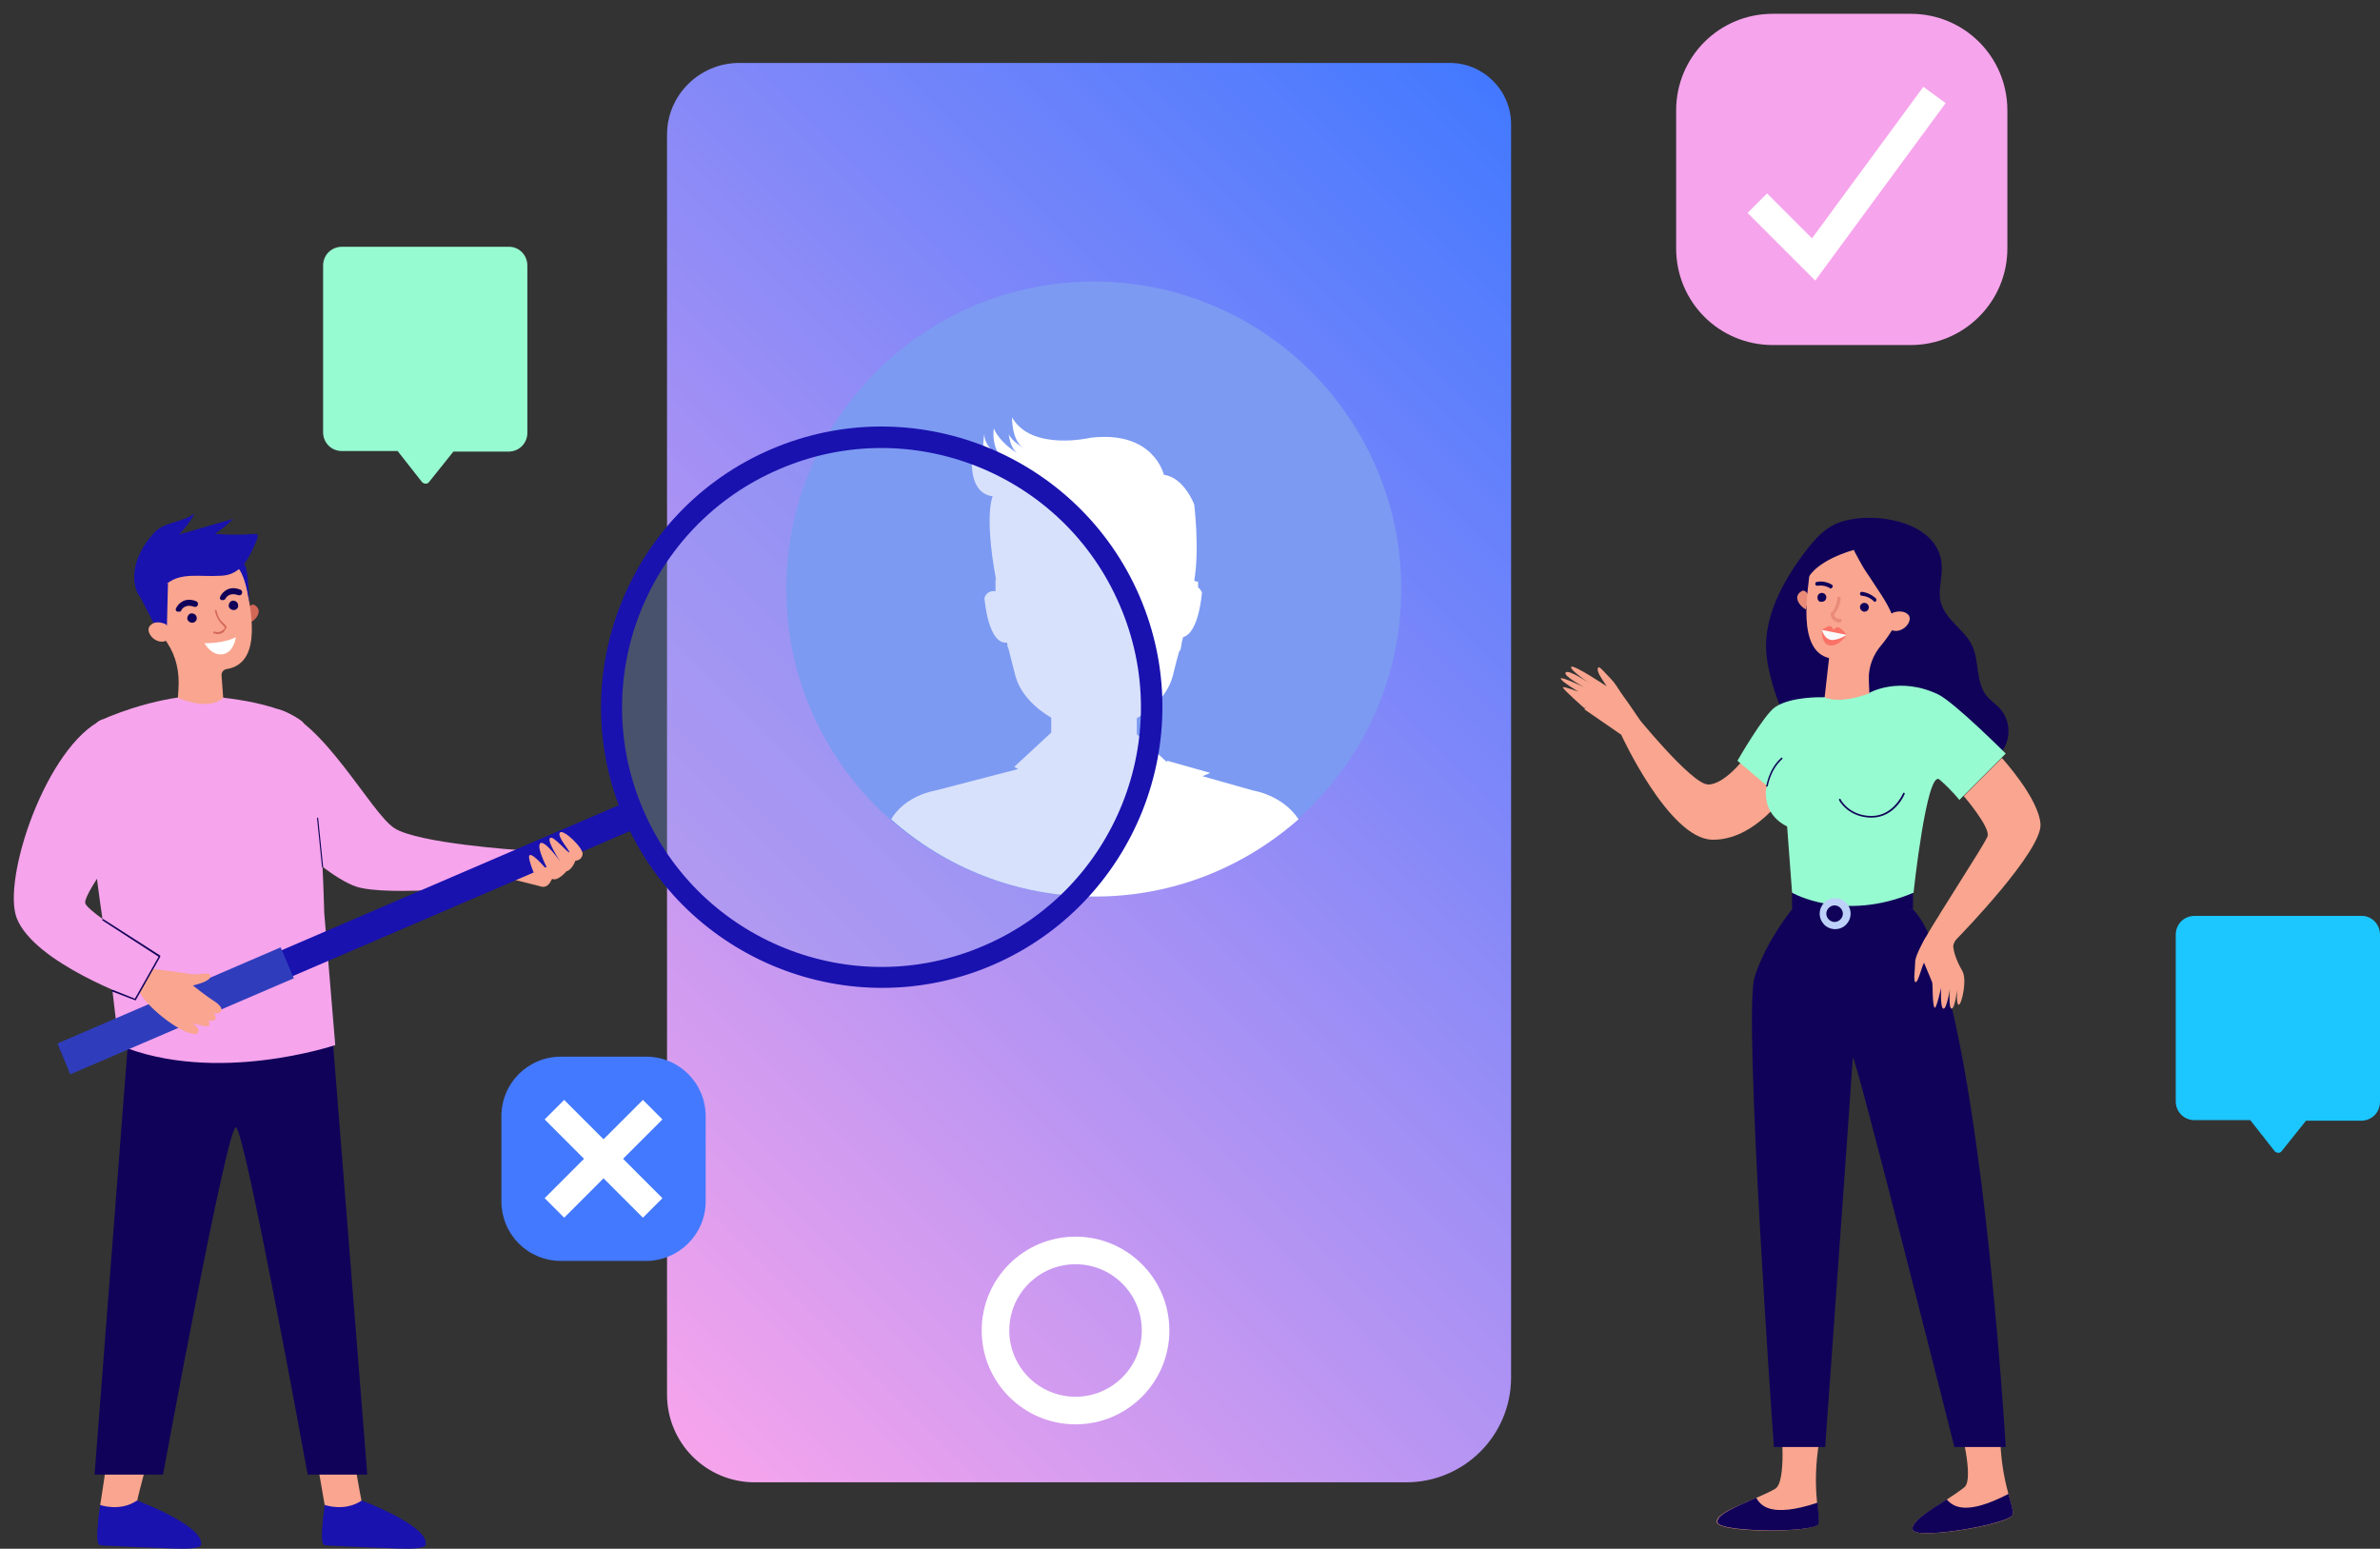 <?xml version="1.0" encoding="UTF-8"?>
<svg xmlns="http://www.w3.org/2000/svg" xmlns:xlink="http://www.w3.org/1999/xlink" id="a" viewBox="137.53 66.54 431.13 280.53">
  <rect x="137.53" y="66.54" width="431.13" height="280.53" fill="#333333" stroke="none"/>
  <defs>
    <style>.e{fill:#fff;}.f{fill:#fa7267;}.g{fill:#100259;}.h{fill:#d36857;}.i{fill:none;stroke:#fff;stroke-miterlimit:10;stroke-width:5px;}.j{fill:#2f3dbc;}.k{fill:#bdd1f9;}.l{fill:#97fbd1;}.m{fill:#f6a4ec;}.n{fill:url(#b);}.o{fill:#fafafc;}.p{fill:#1912af;}.q{fill:#f9a58f;}.r{fill:#ea8b78;}.s{fill:#1cc6ff;}.t{isolation:isolate;opacity:.3;}.t,.u{fill:#7c9af2;}.v{fill:#4379ff;}</style>
    <linearGradient id="b" x1="236.09" y1="1365.47" x2="433.18" y2="1168.39" gradientTransform="translate(0 -1062)" gradientUnits="userSpaceOnUse">
      <stop offset="0" stop-color="#f6a4ec"></stop>
      <stop offset="1" stop-color="#4379ff"></stop>
    </linearGradient>
  </defs>
  <path class="m" d="M483.66,129.04h-25c-9.7,0-17.5-7.8-17.5-17.5v-25c0-9.7,7.8-17.5,17.5-17.5h25c9.7,0,17.5,7.8,17.5,17.5v25c0,9.7-7.9,17.5-17.5,17.5Z"></path>
  <polyline class="i" points="487.96 83.74 466.06 113.54 455.86 103.34"></polyline>
  <path class="n" d="M271.46,77.94h128.7c6.1,0,11.1,5,11.1,11.1v227c0,10.5-8.5,19-19,19h-118c-8.8,0-15.9-7.1-15.9-15.9V90.94c0-7.2,5.9-13,13.1-13Z"></path>
  <path id="c" class="l" d="M199.46,111.24h30.3c1.8,0,3.3,1.5,3.3,3.4v30.3c0,1.9-1.5,3.4-3.4,3.4h-10l-4.4,5.5c-.3,.4-.8,.4-1.2,.1l-.1-.1-4.4-5.6h-10.1c-1.9,0-3.4-1.5-3.4-3.4v-30.2c0-1.9,1.5-3.4,3.4-3.4Z"></path>
  <path id="d" class="s" d="M535.06,232.44h30.3c1.8,0,3.3,1.5,3.3,3.4v30.3c0,1.9-1.5,3.4-3.4,3.4h-10l-4.4,5.5c-.3,.4-.8,.4-1.2,.1l-.1-.1-4.4-5.6h-10.1c-1.9,0-3.4-1.5-3.4-3.4v-30.2c0-1.9,1.5-3.4,3.4-3.4Z"></path>
  <g>
    <path class="g" d="M489.26,168.84c.2,2.3-.8,4.8-.1,7,.9,3,4.1,4.7,5.5,7.4,1.5,2.9,.7,6.8,2.7,9.3,.7,.9,1.7,1.5,2.5,2.4,1.8,2,2,5.2,.5,7.4-1.7,2.5-5,3.3-7.9,3.3s-5.9-.7-8.9-.6c-3,.1-6,1.2-9,1.1-4.2-.1-8.1-2.5-10.9-5.7-2.7-3.2-4.4-7.2-5.4-11.3-.4-1.6-.7-3.1-.8-4.7-.3-6.2,2.8-12.1,6.5-17.2,1.7-2.3,3.5-4.6,6.1-5.8,5.9-2.6,18.7-.8,19.2,7.4h0Z"></path>
    <path class="q" d="M460.16,324.54s1.1,10.5-1.1,11.7c-3.9,2.2-11.1,4.2-10.5,6.1s17.8,1.9,18.3,.2c.5-1.7-1.5-6.9,.6-17l-7.3-1h0Z"></path>
    <path class="g" d="M466.76,338.74c.2,1.9,.3,3.2,.2,3.8-.5,1.7-17.7,1.6-18.3-.2-.4-1.4,3.4-2.9,7-4.5,.8,1.4,2.6,3.7,11.1,.9h0Z"></path>
    <path class="q" d="M492.46,324.24s2.8,10.2,.9,11.7c-3.5,2.8-10.2,6-9.3,7.8,.9,1.7,17.9-1.1,18.1-2.9,.2-1.7-2.6-6.5-2.3-16.8l-7.4,.2h0Z"></path>
    <path class="g" d="M501.36,337.14c.5,1.8,.9,3.1,.8,3.7-.2,1.7-17.1,4.6-18.1,2.9-.7-1.3,2.8-3.5,6.1-5.6,1.1,1.2,3.3,3.1,11.2-1h0Z"></path>
    <path class="q" d="M453.56,203.84s-3.6,4.8-6.6,4.8-13.3-12.8-13.3-12.8l-2.4,3.9s8.6,18.7,16.4,18.9,13.7-8.6,13.6-9c-.2-.5-5.1-5.7-5.1-5.7l-2.6-.1h0Z"></path>
    <path class="g" d="M462.16,231.24s-4.7,5.7-6.8,12.3c-2.1,6.6,3.5,85.1,3.5,85.1h9.3s5-69.9,5-70.5c0-2.4,18.4,70.5,18.4,70.5h9.3s-5-85.4-16.8-97.4l-11,.7-10.9-.7h0Z"></path>
    <path class="g" d="M462.16,228.24v2.9s5.6,5.4,21.9,0v-2.9l-14.4-.9-7.5,.9h0Z"></path>
    <path class="l" d="M467.76,192.84s-5.8-.2-8.7,1.8c-2.1,1.5-6.8,9.7-6.8,9.7l5.3,4.5s-1.3,4.9,3.7,7.4l.9,12s9.3,5.4,22,0c0,0,2.4-22.4,4.7-20.5,2.3,2,3.6,3.7,3.6,3.7l8.4-8.4s-9.2-9.2-12.2-10.7c-7.1-3.4-12.5-.3-12.5-.3l-8.4,.8h0Z"></path>
    <path class="q" d="M493.26,210.74s4.9,5.7,4.3,7.3-9.2,14.6-10.4,17.1-.8,3.9-.8,3.9l4.4,2.1s.2-3.5,1.2-4.5,15.5-16,15.2-20.8c-.3-4.7-7-12-7-12l-6.9,6.9h0Z"></path>
    <path class="r" d="M465.16,174.44s-.6-1.3-1.3-.8c-1.7,1-.2,2.8,.8,3.3l.5-2.5h0Z"></path>
    <path class="q" d="M476.56,161.44c4.7,.9,8.1,5.2,7.8,10-.1,1.6-.6,3-1.3,4.3-1.7,3.2-3.1,5.7-4.6,7.5-1.6,1.8-2.5,4.1-2.4,6.5l.1,2.4c-5.8,2.1-8.1,.7-8.1,.7l.8-7.1h0c-5.9-1.4-3.8-12.3-3.5-15.6h0v-.4c.6-5.4,5.7-9.3,11.2-8.3h0Z"></path>
    <path class="g" d="M476.26,171.14c1.4,2.2,3,4.3,4,6.7,.1,.3,.9,2.2,.6,2.4,1.7-1,2.9-2.6,3.9-4.3,1.8-2.9,1.8-6.5,.3-9.6-1.4-3-4.2-4.7-7.4-5.4-3.4-.7-7.3,.1-9.8,2.7-2.3,2.5-2.8,5.9-3.4,9.1,.7-3.6,5.8-5.7,8.9-6.6-.1,0,1.8,3.4,1.9,3.5,.3,.5,.7,1,1,1.5h0Z"></path>
    <path class="q" d="M479.86,178.04c.2-.3,.5-.5,.8-.6,.7-.2,1.9-.3,2.6,.5,1,1.3-1.7,4.1-3.8,2.3,0,.1-.6-.6,.4-2.2h0Z"></path>
    <path class="g" d="M466.76,174.74c0-.5,.4-.8,.8-.8,.5,0,.8,.4,.8,.8,0,.5-.4,.8-.8,.8-.5,.1-.8-.3-.8-.8h0Z"></path>
    <path class="g" d="M474.46,176.54c0-.5,.4-.8,.8-.8,.5,0,.8,.4,.8,.8,0,.5-.4,.8-.8,.8-.4,0-.8-.4-.8-.8h0Z"></path>
    <path class="f" d="M467.56,180.64s1.1-.8,1.5-.7,.6,.7,.6,.7c0,0,.3-.5,.8-.5s1.6,1.4,1.6,1.4c0,0-1.5,2.2-3.1,1.9-1.6-.3-1.4-2.7-1.4-2.8h0Z"></path>
    <path class="g" d="M477.06,175.54c.1,0,.2,0,.3-.1s.1-.3,0-.5c0,0-1-1-2.5-1.2-.2,0-.4,.1-.4,.3s.1,.4,.3,.4c1.3,.1,2.1,.9,2.1,.9q.1,.2,.2,.2h0Z"></path>
    <path class="g" d="M469.16,173.14c.1,0,.2-.1,.3-.2,.1-.2,.1-.4-.1-.5,0,0-1.2-.8-2.7-.5-.2,0-.3,.2-.3,.4s.2,.3,.4,.3c1.3-.2,2.2,.4,2.2,.4,0,.1,.1,.1,.2,.1h0Z"></path>
    <path class="r" d="M470.36,179.24c-1-.3-1.2-1-1.2-1.5q0-.1,.1-.2c1-1,1.1-2.6,1.1-2.6,0-.2,.1-.3,.3-.3s.3,.1,.3,.3c0,.1-.1,1.7-1.2,2.9,0,.2,.2,.8,1.1,.8,.2,0,.3,.1,.3,.3s-.1,.3-.3,.3c-.2,.1-.3,.1-.5,0h0Z"></path>
    <path class="o" d="M467.56,180.64l4.5,.9s-1.7,1.1-2.9,.9c-1.2-.2-1.6-1.8-1.6-1.8h0Z"></path>
    <path class="q" d="M488.76,232.54s-3.8,5.4-3.4,6.6c.4,1.2,2,4.8,2.2,5.4,.1,.6,0,3.9,.4,4.5,.3,.5,1.2-3.6,1.2-3.6,0,0-.2,3.6,.4,3.8,.6,.2,1.2-3.6,1.2-3.6,0,0-.3,3.6,.3,3.6s1-3.5,1-3.5c0,0-.2,2.8,.3,2.8s1.6-4.6,.6-6.2c-2.2-3.8-1.6-5.9-1.6-5.9l-2.6-3.9h0Z"></path>
    <path class="q" d="M486.36,236.34s-1.9,3.2-1.9,4.4-.4,3.7,.1,3.7,1.2-3.4,1.6-3.6c.4-.1,.4-1.7,.4-1.7l-.2-2.8h0Z"></path>
    <path class="g" d="M476.56,214.64c4.2,0,6-4.2,6-4.3s0-.2-.1-.2-.2,0-.2,.1c0,0-1.7,4.1-5.7,4.1s-5.6-2.9-5.6-3-.1-.1-.2-.1-.1,.1-.1,.2,1.7,3.2,5.9,3.2h0Z"></path>
    <path class="g" d="M457.56,209.04c.1,0,.1-.1,.2-.1,0,0,.4-2.9,2.6-4.9,.1-.1,.1-.2,0-.2-.1-.1-.2-.1-.2,0-2.3,2.1-2.6,5-2.7,5.1-.1,0,0,.1,.1,.1h0Z"></path>
    <path class="k" d="M468.36,232.04c0,.8,.7,1.5,1.5,1.5s1.5-.7,1.5-1.5-.7-1.5-1.5-1.5-1.5,.7-1.5,1.5h0Zm-1.2,0c0-1.5,1.2-2.8,2.8-2.8,1.5,0,2.8,1.2,2.8,2.8,0,1.5-1.2,2.8-2.8,2.8-1.6,0-2.8-1.3-2.8-2.8h0Z"></path>
    <path class="q" d="M434.56,196.94s-3.4-5.2-4.1-5.6c-.7-.5-4-.8-4-.8l-1.9,4.5,7.1,4.9,2.9-3h0Z"></path>
    <path class="q" d="M432.46,194.24s-2-3.6-3-4.6-2.2-2.5-2.4-2.2c-.7,.9,2,3.5,2.6,5.5,.6,1.9,2.8,1.3,2.8,1.3h0Z"></path>
    <path class="q" d="M428.56,190.84s-6-4-6.4-3.5,3.5,3.1,3.5,3.1c0,0-3.9-2.7-4.5-2.1-.6,.6,3.4,2.7,3.4,2.7,0,0-4.2-2-4.3-1.6-.1,.4,3.2,2.4,3.2,2.4,0,0-2.6-1-2.8-.8-.2,.2,3.9,3.8,3.9,3.8l4-4Z"></path>
  </g>
  <g>
    <path class="v" d="M254.56,294.94h-15.4c-6,0-10.8-4.8-10.8-10.8v-15.4c0-6,4.8-10.8,10.8-10.8h15.4c6,0,10.8,4.8,10.8,10.8v15.4c0,6-4.9,10.8-10.8,10.8Z"></path>
    <line class="i" x1="237.96" y1="267.54" x2="255.76" y2="285.34"></line>
    <line class="i" x1="237.96" y1="285.34" x2="255.76" y2="267.54"></line>
  </g>
  <circle class="i" cx="332.36" cy="307.54" r="14.5"></circle>
  <circle class="u" cx="335.66" cy="173.24" r="55.7"></circle>
  <path class="e" d="M364.56,209.74l-9.2-2.6,1.4-.6-7.8-2.2-.1,.2-5.4-5h0v-2.9c2.9-1.7,5.6-4.3,6.5-7.6,.4-1.7,.8-3.2,1.2-4.6l.2-.1,.3-1.7c.1-.2,.1-.5,.2-.7,2.9-.8,3.4-8.1,3.4-8.1-.2-.4-.4-.7-.7-.9v-1l-.7-.2c1-5.7,0-13.8,0-13.8,0,0-1.8-4.9-5.5-5.4,0,0-1.8-8.1-13.3-6.7,0,0-10.7,2.5-14.2-3.7,0,0-.1,4.2,2.1,5.6,0,0-2.3-1.4-2.7-2.6,0,0,.2,2.6,1.6,3.5-.7-.4-3.3-2.1-4.3-4.5,0,0-.7,4,2.3,6.1,0,0-4.2-2.4-4-5.1,0,0-1.3,5.5,2.5,6.9,0,0-1.4,1-4.7-2.8,0,0-.9,6.6,3.7,7.2,0,0-1.6,3.2,.6,15.1h-.1v2.1c-.8-.1-1.6,.1-2,1.2,0,0,.6,8.5,4.1,8.1l.1,.8,.1,.1c.4,1.5,.8,3.1,1.3,5.1,.9,3.3,3.6,5.9,6.5,7.6v2.7h0l-6.7,6.2,.7,.4-15,3.9s-5.4,.8-8,5.2c9.8,8.7,22.7,14,36.9,14s27-5.3,36.9-14c-2.9-4.4-8.2-5.2-8.2-5.2Z"></path>
  <g>
    <polygon class="q" points="235.26 227.04 227.26 225.04 232.46 221.14 236.86 220.24 238.96 222.74 235.26 227.04"></polygon>
    <path class="q" d="M200.96,326.84s2,11.6,2.1,11.7-.7,1.4-.7,1.4l-3.1,.6-2.9-1.3s-1.6-9.3-1.9-10.8c-.4-1.5,6.5-1.6,6.5-1.6Z"></path>
    <path class="p" d="M196.36,339.14s3.6,1.3,6.7-.8c0,0,12,4.5,11.6,7.9,0,0,.5,1-4.7,.8s-13.3-.5-13.5-.6c-.2-.1-1.2,.5-.1-7.3Z"></path>
    <path class="q" d="M165.36,326.84s-3.1,11.6-3,11.7-.7,1.4-.7,1.4l-3.1,.6-2.9-1.3s1.6-9.5,1.3-11c-.3-1.5,8.4-1.4,8.4-1.4Z"></path>
    <path class="p" d="M155.66,339.14s3.6,1.3,6.7-.8c0,0,12,4.5,11.6,7.9,0,0,.5,1-4.7,.8s-13.3-.5-13.5-.6-1.2,.5-.1-7.3Z"></path>
    <path class="g" d="M197.76,254.34l6.3,79.3h-10.8s-11.4-62.7-13-62.9c-1.6-.3-13.2,62.9-13.2,62.9h-12.4l6.3-81.4,36.8,2.1Z"></path>
    <path class="m" d="M173.46,192.54s13.3,.5,18.7,4.6c3.4,2.6,4.1,34.7,4.1,34.7l2,24s-21.6,7.3-39.2,0l-1.9-16.1s-7-40.4-1.5-42.7c10.3-4.5,17.8-4.5,17.8-4.5Z"></path>
    <g>
      <g>
        <path class="h" d="M182.36,176.94s.6-1.2,1.3-.8c1.6,1,.2,2.7-.7,3.1l-.6-2.3Z"></path>
        <path class="q" d="M182.26,172.74h0v-.4c-.5-5.3-5.3-9.2-10.7-8.3-4.5,.7-7.8,4.6-7.8,9.1,0,1.7,.4,3.2,1.2,4.6,1.1,2.1,2,3.9,2.9,5.3,1.6,2.4,2.2,5.3,2,8.2l-.1,1.7c6,2.5,8.2,0,8.2,0l-.3-4.1c0-.5,.3-1,.9-1.1h0c7-1.1,4-11.9,3.7-15Z"></path>
        <path class="g" d="M173.16,178.44c0-.5-.5-.8-.9-.8-.5,0-.8,.5-.8,.9,0,.5,.5,.8,.9,.8,.5,0,.9-.5,.8-.9Z"></path>
        <path class="g" d="M180.66,176.14c0-.5-.5-.8-.9-.8-.5,0-.8,.5-.8,.9,0,.5,.5,.8,.9,.8,.5,0,.9-.4,.8-.9Z"></path>
        <path class="g" d="M169.96,177.34h-.3c-.3-.1-.4-.4-.2-.7,.4-.8,1.6-2,3.6-1.2,.3,.1,.4,.4,.3,.7-.1,.3-.4,.4-.7,.3-1.7-.6-2.3,.6-2.3,.7s-.2,.2-.4,.2Z"></path>
        <path class="g" d="M177.96,175.24h-.3c-.3-.1-.4-.4-.2-.7,.4-.8,1.6-2,3.6-1.2,.3,.1,.4,.4,.3,.7-.1,.3-.4,.4-.7,.3-1.7-.6-2.3,.6-2.3,.7-.1,.1-.3,.2-.4,.2Z"></path>
        <polygon class="p" points="162.96 174.74 166.06 180.74 167.76 180.24 167.96 172.14 162.96 174.74"></polygon>
        <path class="q" d="M167.96,180.04c-.2-.3-.5-.5-.8-.6-.7-.2-1.8-.4-2.5,.5-1,1.2,1.5,4,3.6,2.3,.1,0,.6-.7-.3-2.2Z"></path>
        <path class="h" d="M177.86,181.14c-.8,.5-1.6,.1-1.6,.1-.1,0-.1-.1-.1-.2s.1-.1,.2-.1c0,0,.9,.4,1.7-.4,.1-.1,.2-.2,.2-.3s-.1-.2-.3-.4c-.4-.4-1.1-1-1.5-2.6,0-.1,0-.2,.1-.2s.2,0,.2,.1c.3,1.5,1,2.1,1.4,2.4,.2,.2,.4,.4,.4,.6s-.1,.3-.3,.5c-.1,.3-.2,.4-.4,.5Z"></path>
        <path class="e" d="M174.56,183.04s3.5,.1,5.7-1.1c0,0-.3,2.7-2.3,3.1-2.1,.4-3.4-2-3.4-2Z"></path>
        <path class="p" d="M180.46,169.24s1.4,.8,2.2,6.4c0,0-.1-6.3-.9-6.9-.7-.6-1.3,.5-1.3,.5Z"></path>
      </g>
      <path class="p" d="M165.36,163.14c1.8-2.1,5.2-1.9,7.4-3.6-.7,1.4-1.7,2.7-2.8,3.8,3.3-.9,6.5-1.9,9.8-2.8-1,1-2.1,1.9-3.3,2.7,2.5,.2,5.1,.2,7.6,0,.3,.4,.1,.9-.1,1.3-1,2.4-2.1,4.9-4.5,5.9-.7,.3-1.5,.4-2.3,.4-3.1,.2-6.6-.6-9.1,1.2-1.2,.8-2.7,3.6-4.4,3.2-1.4-.3-4-5.7,1.7-12.1Z"></path>
    </g>
    <path class="m" d="M187.66,194.94c8.3,1.9,17.1,18.9,21.3,21.6,4.3,2.8,22.9,4,22.9,4l-4,6.3s-20,2.2-25.8,.3c-3.6-1.2-9.5-6-11.3-8.6-8-11.3-3.1-23.6-3.1-23.6Z"></path>
    <g>
      <rect class="p" x="144.56" y="233.54" width="112.9" height="5.1" transform="translate(-76.91 98.6) rotate(-23.27)"></rect>
      <polygon class="j" points="150.26 261.14 147.96 255.54 188.36 238.14 190.76 243.74 150.26 261.14"></polygon>
      <circle class="t" cx="297.26" cy="194.64" r="48.3"></circle>
      <path class="p" d="M250.56,214.74c11.1,25.7,41,37.7,66.8,26.6,25.7-11.1,37.7-41,26.6-66.8-11.1-25.7-41-37.7-66.8-26.6-25.8,11.1-37.7,41.1-26.6,66.8Zm28.1-63.2c23.8-10.3,51.5,.8,61.7,24.6,10.3,23.8-.8,51.5-24.6,61.7-23.8,10.3-51.5-.8-61.7-24.6-10.3-23.8,.8-51.5,24.6-61.7Z"></path>
    </g>
    <path class="q" d="M235.26,227.04s-2.4-5.1-1.8-5.6c.7-.4,3.5,3.1,3.5,3s-2.3-4.2-1.6-5.1c.7-.9,3.7,3.3,3.7,3.3,0,0-2.5-3.7-1.9-4.3,.5-.6,3.2,2.7,3.5,2.6,.2-.2-2.3-2.9-1.7-3.6,.6-.7,4.4,2.9,4.1,4-.2,1.1-1.3,1.1-1.3,1.1,0,0-.6,1.7-1.6,1.9,0,0-1.6,1.9-2.6,1.4-.1-.1-.6,2-2.3,1.3Z"></path>
    <path class="q" d="M165.16,242.04s4.9,.6,6.7,.9c1.7,.4,3.7-.6,3.8,.4s-3.2,1.7-3.2,1.7c0,0,2.8,2.2,3.8,2.8,1,.6,1.8,1.5,1.2,2-1.2,1.1-4-1.5-4-1.5,0,0,4,1.8,3,2.9-.9,.9-4.8-1.5-4.8-1.5,0,0,3.8,1.1,3.8,2.1,0,.5,0,.8-1.6,.4-1.7-.4-1.6-.4-1.6-.4,0,0,.9,.4,1.2,1.2,.2,.6-.2,1.2-2.2,.4-2.5-1-6.9-4.4-8.4-7.1l2.3-4.3Z"></path>
    <path class="m" d="M156.16,196.84c-10.3,4.9-18.3,29-15.6,36,3.2,8.2,21.6,14.7,21.6,14.7l4.4-7.8s-13.6-8.1-13.6-9.7c-.1-2.2,8.9-13.6,8.9-13.6l-5.7-19.6Z"></path>
    <path class="g" d="M162.06,247.74s.1,0,.1-.1l4.4-7.8v-.2l-10.3-6.6h-.2v.2l10.2,6.6-4.3,7.6-4-1.6q-.1,0-.2,.1t.1,.2l4.2,1.6h0Z"></path>
    <path class="g" d="M195.96,223.64h0c.1,0,.1-.1,.1-.1l-.9-8.8c0-.1-.1-.1-.1-.1-.1,0-.1,.1-.1,.1l.9,8.8c0,.1,.1,.1,.1,.1Z"></path>
  </g>
</svg>
